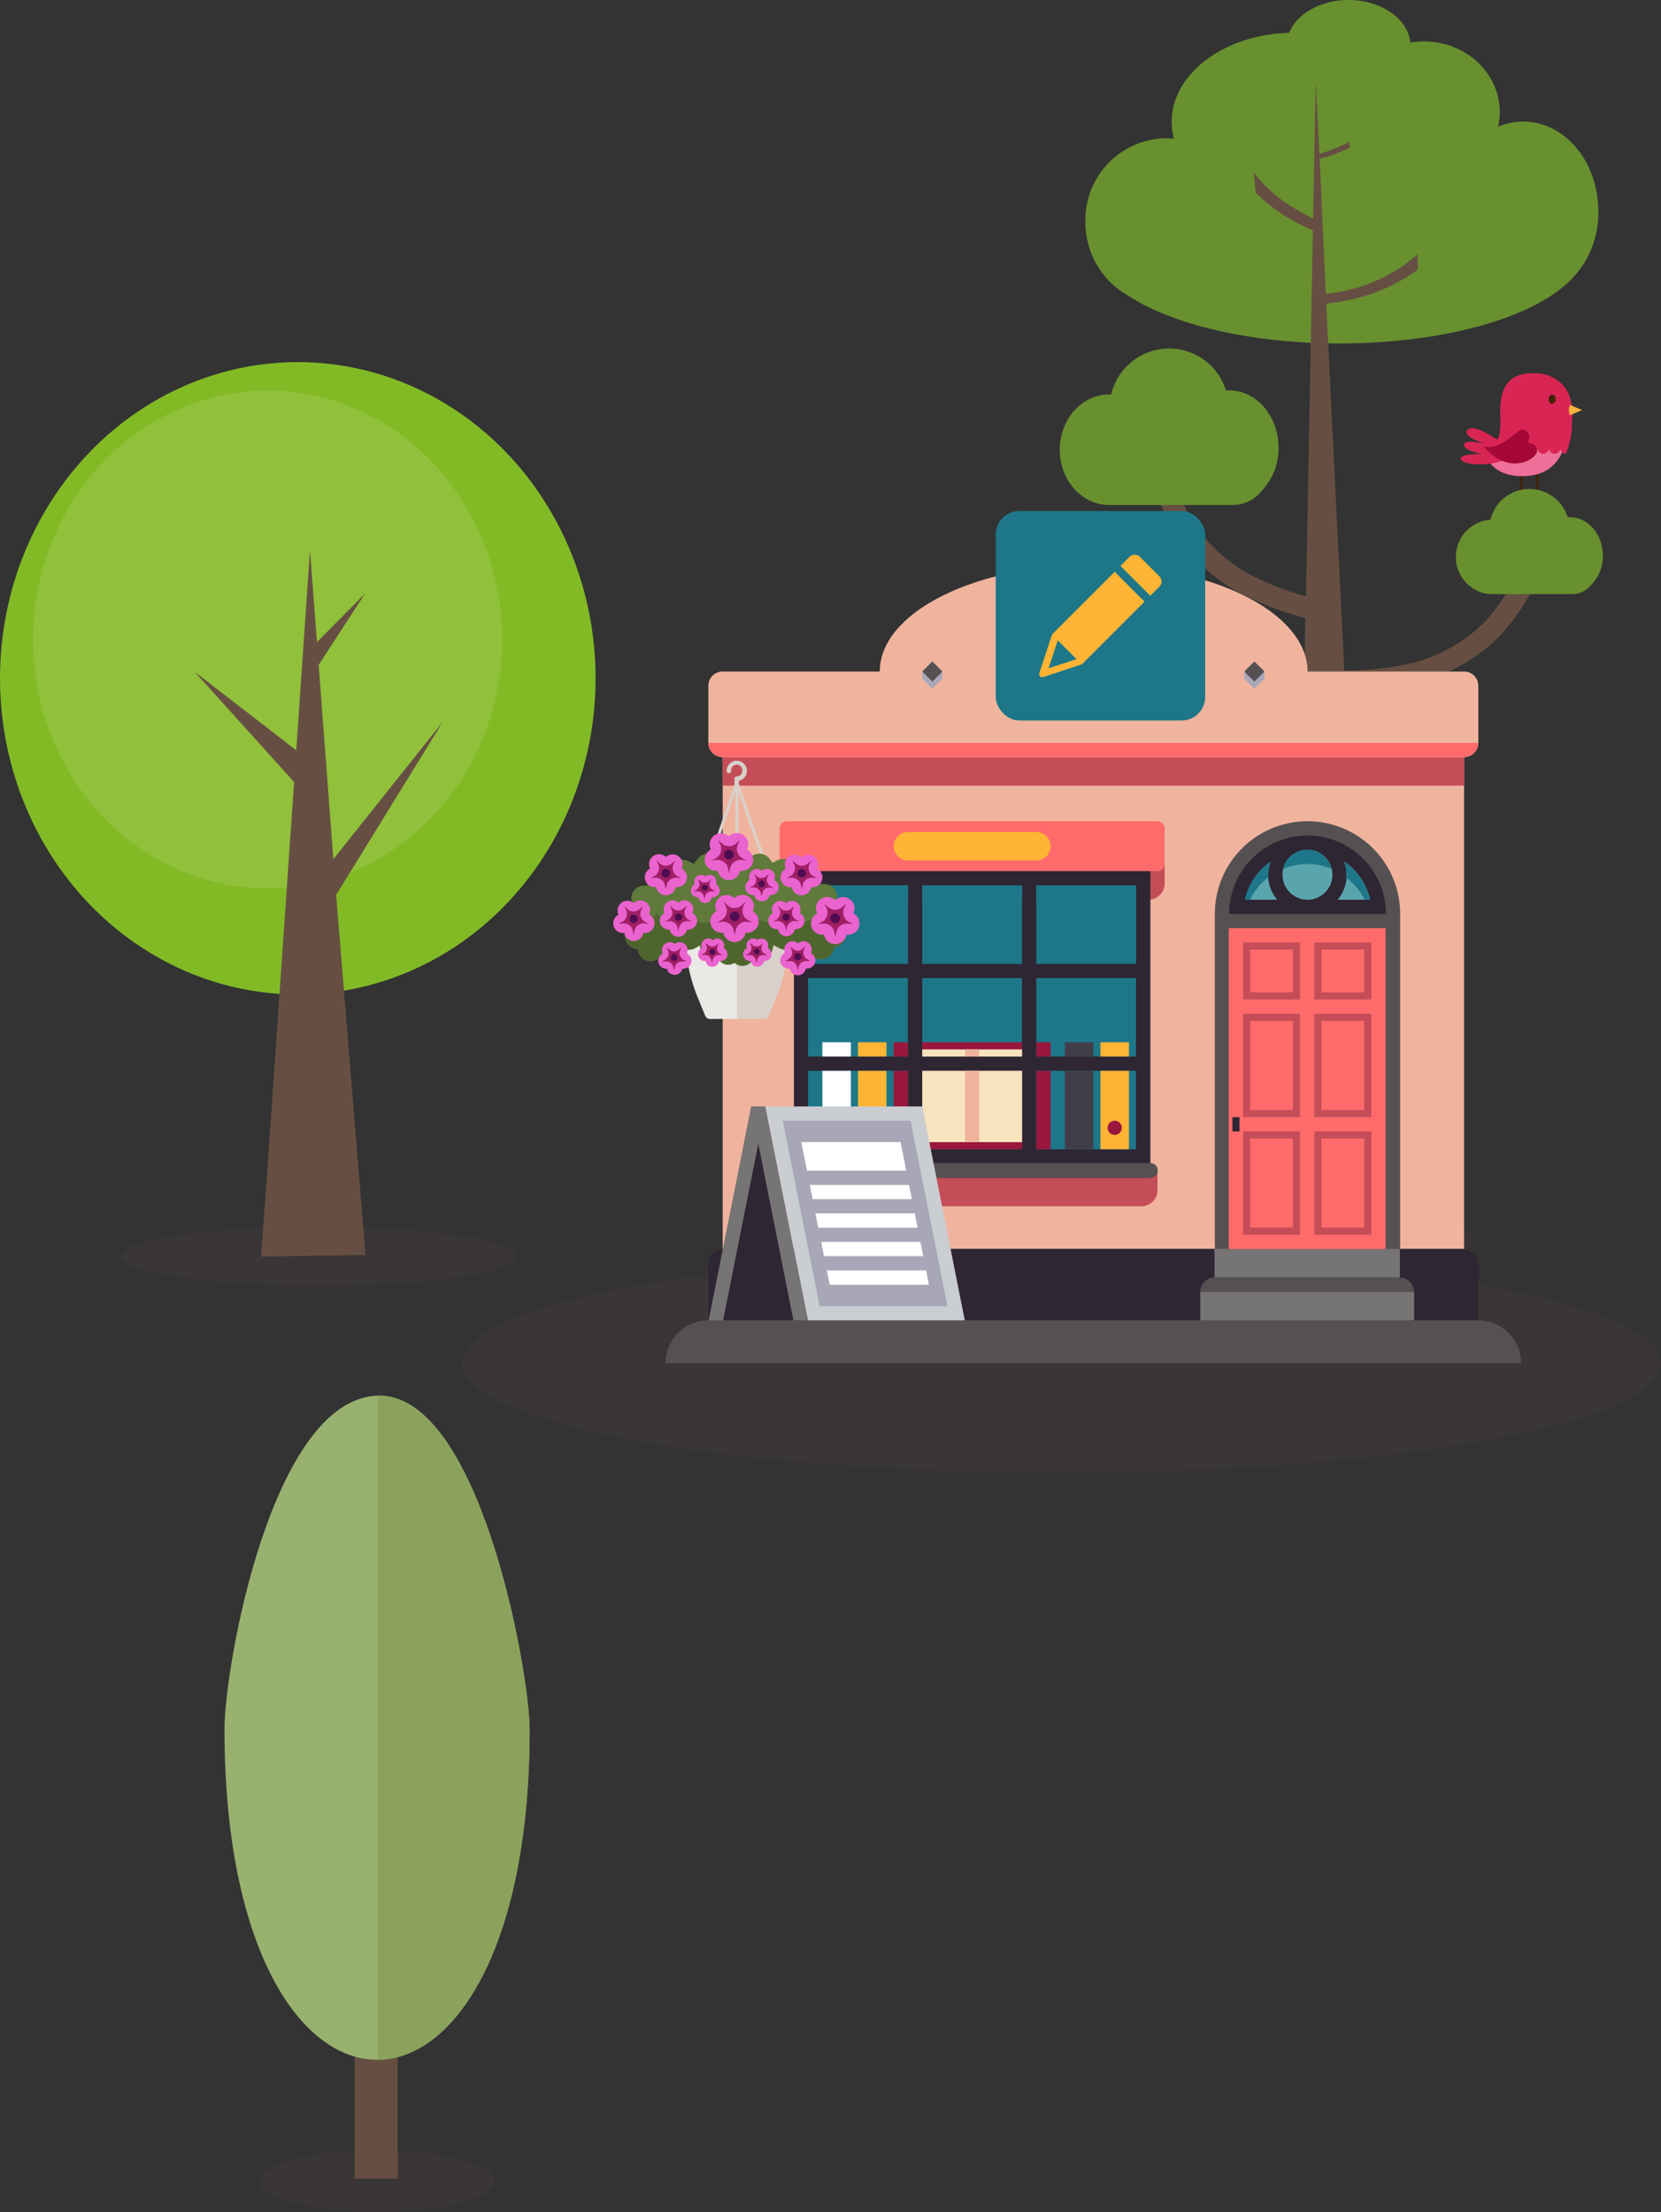<svg xmlns="http://www.w3.org/2000/svg" width="226.12" height="301.14" viewBox="0 0 226.12 301.14"><rect x="0" y="0" width="226.12" height="301.14" fill="#333333" stroke="none"/><path d="M206.92 61.31v6.75a.18.18 0 00.18.18.18.18 0 00.19-.18v-6.75a.18.18 0 00-.19-.18.18.18 0 00-.18.18z" fill="#42210b"/><path d="M206.57 68l.53-.78.54.78a.2.2 0 00.26 0 .21.21 0 000-.27l-.69-1a.2.2 0 00-.16-.09.19.19 0 00-.15.09l-.69 1a.2.2 0 00.05.27.2.2 0 00.31 0zm2.5-6.69v6.75a.18.18 0 00.19.18.19.19 0 00.19-.18v-6.75a.19.19 0 00-.19-.18.18.18 0 00-.19.18z" fill="#42210b"/><path d="M208.73 68l.53-.78.53.78a.2.2 0 00.26 0 .19.19 0 000-.27l-.69-1a.19.19 0 00-.15-.09.22.22 0 00-.16.09l-.68 1a.19.19 0 00.05.27.2.2 0 00.31 0z" fill="#42210b"/><path d="M208 51.3c6.1-.62 5.46 6.17 5.46 6.17s.37 6.65-5.19 7.28-6.27-3.44-6.27-3.44c5.71-1.18-.07-9.39 6-10.01z" fill="#ef7098"/><path d="M214 57.47c0-.28.48-3.29-1.36-5.18a5.08 5.08 0 00-3.79-1.48 7.65 7.65 0 00-.81 0c-3.51.35-3.89 3.22-3.8 5.75.05 1.6 0 2.61-.4 3.26-.59-.3-3.33-2.23-4.08-1.28s2.57 1.94 2.57 1.94-2.86-.78-3 0 1.69 1.14 2.42 1.33c0 0-2.89-.06-2.9.59s1.94 1 4.18.69a5.74 5.74 0 003.32-1.64.76.76 0 00.61.33.79.79 0 011.56 0 .87.87 0 00.78-.66.88.88 0 00.78.66.87.87 0 00.78-.66.88.88 0 00.78.66.87.87 0 00.78-.66c.14.39.39.66.74.66l.08-.18a10.55 10.55 0 00.76-4.13z" fill="#d92554"/><path d="M208 60.25s.63-1.25-.46-1.72-2.62 2.8-5.54 2.26c3.43 4.06 7.18 1.72 7.25.63S208 60.25 208 60.25z" fill="#a50738"/><path d="M213.75 55.12a1.49 1.49 0 000 1.4l1.64-.7z" fill="#fbb03b"/><ellipse cx="211.3" cy="54.34" rx=".49" ry=".62" fill="#42210b"/><ellipse cx="181.25" cy="168.71" rx="19.19" ry="4.47" fill="#554447" opacity=".2"/><path d="M158.61 18.82a11.73 11.73 0 011.2.07 9.24 9.24 0 01-.3-2.3c0-6.55 7.11-11.88 16-12.12 1-2.58 4.27-4.47 8.09-4.47 4.4 0 8.07 2.55 8.4 5.79a11.3 11.3 0 011.86-.15c5.69 0 10.31 4.3 10.31 9.61a9.11 9.11 0 01-.23 2 8.8 8.8 0 013.43-.7c5.64 0 10.21 5.45 10.21 12.17a12.86 12.86 0 01-4.75 10.29c-5.42 4.58-17 7.74-30.45 7.74-12.19 0-22.87-2.6-28.79-6.5a11.47 11.47 0 01-5.83-10.09 11.13 11.13 0 0110.85-11.34z" fill="#69902f" fill-rule="evenodd"/><path d="M176.1 168.66l.67-35.47a27.74 27.74 0 01-4.13-1.93c-.59-.34-1.16-.7-1.72-1.09l.74-3a22.18 22.18 0 002.39 1.61 24.7 24.7 0 002.78 1.36l.41-22a28.94 28.94 0 01-4.41-2c-.59-.34-1.17-.71-1.72-1.1l.73-3a20.51 20.51 0 002.4 1.61 24 24 0 003.06 1.48l.4-21a41.69 41.69 0 01-9.76-3.88 25 25 0 01-4.76-3.73 24 24 0 01-3.67-4.7 29.75 29.75 0 01-3.17-9.17v-.06l1.36-.3 1.39-.37V62a27.78 27.78 0 002.91 8.37 20.84 20.84 0 003.22 4.13 21.73 21.73 0 004.21 3.29 36.51 36.51 0 008.36 3.39l.94-49.81a28.14 28.14 0 01-3.29-1.66 24.94 24.94 0 01-4.5-3.47l-.25-2.77a21.06 21.06 0 001.74 2 21.92 21.92 0 004.27 3.17 21.25 21.25 0 002.06 1.09l.36-18.84.49 10.07a26.1 26.1 0 003-1.14c.35-.16.69-.33 1-.51l.2.76-.3.15a28.64 28.64 0 01-3.85 1.43l.83 18.35a25.89 25.89 0 004.19-.82 21.76 21.76 0 004.91-2.1 21 21 0 003.41-2.49v2.12c-.64.46-1.31.9-2 1.31a24.78 24.78 0 01-5.55 2.38 29.65 29.65 0 01-4.9.93L183 91.26a39.14 39.14 0 009.87-1.16 22.15 22.15 0 004.91-2.1 20.7 20.7 0 004.17-3.17 27.62 27.62 0 004.92-7.39v-.06l1.25.71 1.24.64v.06a29.47 29.47 0 01-5.42 8 23.28 23.28 0 01-4.75 3.61 24.78 24.78 0 01-5.55 2.38 41.93 41.93 0 01-10.5 1.25l1.22 25.28a25.42 25.42 0 003.77-.76 20.84 20.84 0 002.71-1v3.07c-.63.24-1.28.46-1.93.64a28.45 28.45 0 01-4.41.88l2.26 46.51z" fill="#664f42" fill-rule="evenodd"/><path d="M213.41 70.4h.29c2.49 0 4.5 2.34 4.5 5.23a5.63 5.63 0 01-1.53 3.94 3.41 3.41 0 01-2.67 1.3h-11.28a5.08 5.08 0 010-10.1h.19a5.44 5.44 0 0110.5-.36zm-46.48-17.25h.44c3.69 0 6.68 3.49 6.68 7.79a8.39 8.39 0 01-2.27 5.86 5.06 5.06 0 01-4 1.94H151c-3.72 0-6.73-3.37-6.73-7.52s3-7.52 6.73-7.52h.27a8.1 8.1 0 0115.63-.54z" fill="#69902f" fill-rule="evenodd"/><ellipse cx="144.5" cy="185.55" rx="81.61" ry="14.95" fill="#554447" opacity=".2"/><path d="M207.07 185.55H90.61a5.83 5.83 0 015.82-5.82h104.82a5.82 5.82 0 015.82 5.82z" fill="#555152"/><path fill="#f0b49e" d="M98.38 103.06h100.93v66.97H98.38z"/><path d="M98.63 170h100.42a2.2 2.2 0 012.2 2.2v7.51H96.43v-7.51a2.2 2.2 0 012.2-2.2z" fill="#2e2633"/><path fill="#767475" d="M163.4 175.85h29.12v3.88H163.4zm1.94-5.83h25.23v3.88h-25.23z"/><path d="M190.57 173.9h-25.23a1.94 1.94 0 00-1.94 1.95h29.12a2 2 0 00-1.95-1.95z" fill="#555152"/><path fill="#c44d58" d="M98.38 103.06h100.93v3.88H98.38z"/><path d="M199.31 91.41H178c0-8-13-14.56-29.12-14.56s-29.11 6.52-29.11 14.56H98.38a1.94 1.94 0 00-1.95 1.94v7.77a1.94 1.94 0 001.95 1.94h100.93a1.94 1.94 0 001.94-1.94v-7.77a1.94 1.94 0 00-1.94-1.94z" fill="#f0b49e"/><path d="M96.43 101.12a1.94 1.94 0 001.95 1.94h100.93a1.94 1.94 0 001.94-1.94z" fill="#ff6b6b"/><path fill="#a7a7b8" d="M126.92 90.04l-1.37 1.37v.97l1.37 1.37 1.37-1.37v-.97l-1.37-1.37zm45.21 1.37l-1.37-1.37-1.37 1.37v.97l1.37 1.37 1.37-1.37v-.97z"/><path fill="#555152" d="M125.55 91.41l1.373-1.371 1.371 1.372-1.371 1.371zm43.84.001l1.372-1.372 1.372 1.372-1.372 1.372zM178 111.79a12.62 12.62 0 00-12.62 12.62V170h25.23v-45.59A12.61 12.61 0 00178 111.79z"/><path fill="#ff6b6b" d="M167.28 126.35h21.35v43.67h-21.35z"/><path fill="#c44d58" d="M169.22 128.29h7.76v7.76h-7.76zm9.71 0h7.76v7.76h-7.76zm-9.71 9.71h7.76v14.07h-7.76zm9.71 0h7.76v14.07h-7.76zm-9.71 16.01h7.76v14.07h-7.76zm9.71 0h7.76v14.07h-7.76z"/><path fill="#ff6b6b" d="M170.19 129.26h5.82v5.82h-5.82zm9.71 0h5.82v5.82h-5.82zm-9.71 9.71h5.82v12.13h-5.82zm9.71 0h5.82v12.13h-5.82zm-9.71 16.01h5.82v12.13h-5.82zm9.71 0h5.82v12.13h-5.82z"/><path fill="#2e2633" d="M167.77 152.07h.97v1.94h-.97zM178 113.73a10.69 10.69 0 00-10.68 10.68h21.35A10.69 10.69 0 00178 113.73z"/><path d="M178 122.47a3.4 3.4 0 113.39-3.4 3.4 3.4 0 01-3.39 3.4zm5.33-3.4a5.35 5.35 0 01-1.22 3.4h4.41a8.75 8.75 0 00-3.51-5.2 5.13 5.13 0 01.28 1.8zm-10.67 0a5.36 5.36 0 01.32-1.8 8.74 8.74 0 00-3.5 5.2h4.4a5.35 5.35 0 01-1.26-3.4z" fill="#5aa5ad"/><path d="M183.29 119.07a5.13 5.13 0 00-.32-1.8 8.75 8.75 0 013.51 5.2h-.7a8.77 8.77 0 00-2.52-3c.01-.17.03-.28.03-.4zm-10.64.35v-.35a5.36 5.36 0 01.32-1.8 8.74 8.74 0 00-3.5 5.2h.7a8.85 8.85 0 012.48-3.05zm5.31-1.81a8.62 8.62 0 013.29.66 3.38 3.38 0 00-6.58 0 8.55 8.55 0 013.33-.66z" fill="#1d7789"/><path d="M107.11 159.35h50.47V162a2.2 2.2 0 01-2.2 2.2h-46.07a2.2 2.2 0 01-2.2-2.2v-2.65zm-.97-41.74h52.41v2.65a2.2 2.2 0 01-2.2 2.2h-48a2.2 2.2 0 01-2.2-2.2v-2.65h-.01z" fill="#c44d58"/><path fill="#2e2633" d="M108.08 111.79h48.53v48.53h-48.53z"/><path d="M110 156.44v-10.68h13.59v10.68zm29.12 0v-10.68h-13.57v10.68zm15.53 0v-10.68h-13.57v10.68zm-31.06-12.62v-10.68H110v10.68zm15.53 0v-10.68h-13.57v10.68zm15.53 0v-10.68h-13.57v10.68zm-31.04-12.62v-10.67H110v10.67zm15.53 0v-10.67h-13.59v10.67zm15.53 0v-10.67h-13.59v10.67z" fill="#1d7789"/><path fill="#1d7789" d="M110.02 120.53h13.59v1.94h-13.59zm31.06 0h13.59v1.94h-13.59zm-15.53 0h13.59v1.94h-13.59z"/><path d="M156.61 160.32h-48.53a1 1 0 01-1-1 1 1 0 011-1h48.53a1 1 0 011 1 1 1 0 01-1 1z" fill="#555152"/><rect x="106.14" y="111.79" width="52.41" height="6.79" rx=".97" fill="#ff6b6b"/><path d="M141.08 113.25h-17.47a1.94 1.94 0 00-1.94 1.94 1.94 1.94 0 001.94 1.94h17.47a1.94 1.94 0 001.94-1.94 1.94 1.94 0 00-1.94-1.94z" fill="#ffb435"/><path fill="#fff" d="M111.95 145.76h3.88v10.68h-3.88zm0-3.88h3.88v1.94h-3.88z"/><path fill="#ffb435" d="M116.8 145.76h3.88v10.68h-3.88zm0-3.88h3.88v1.94h-3.88z"/><path fill="#413e4a" d="M144.96 145.76h3.88v10.68h-3.88zm0-3.88h3.88v1.94h-3.88z"/><path fill="#ffb435" d="M149.81 145.76h3.88v10.68h-3.88z"/><circle cx="151.75" cy="153.52" r=".97" fill="#99173c"/><path fill="#ffb435" d="M149.81 141.88h3.88v1.94h-3.88z"/><path fill="#99173c" d="M121.67 145.76h1.94v10.68h-1.94zm0-3.88h1.94v1.94h-1.94zm19.41 3.88h1.94v10.68h-1.94zm0-3.88h1.94v1.94h-1.94zm-15.53 3.88h13.59v10.68h-13.59zm0-3.88h13.59v1.94h-13.59z"/><path fill="#f7e4be" d="M125.55 145.76h13.59v9.71h-13.59zm0-2.91h13.59v.97h-13.59z"/><path fill="#f0b49e" d="M131.37 145.76h1.94v9.71h-1.94zm0-2.91h1.94v.97h-1.94z"/><path fill="#767475" d="M104.2 150.61h-1.94l-5.79 29.12h13.52l-5.79-29.12z"/><path fill="#2e2633" d="M98.44 179.73l4.79-24.05 4.78 24.05h-9.57z"/><path fill="#cacdd1" d="M125.55 150.61l5.79 29.12h-21.35l-5.79-29.12h21.35z"/><path fill="#a7a7b8" d="M111.58 177.79l-5.02-25.24h17.4l5.02 25.24h-17.4z"/><path d="M122.6 155.46l.77 3.89h-13.51l-.78-3.89zm3.86 19.42l-.39-1.95h-13.51l.39 1.95zm-2.32-11.65l-.39-1.94h-13.51l.39 1.94zm1.54 7.76l-.38-1.94h-13.51l.38 1.94zm-.77-3.88l-.38-1.94H111l.39 1.94z" fill="#fff"/><path d="M93.3 128.36a23.39 23.39 0 00.79 4.78 21.94 21.94 0 00.93 2.73l.26.63.63 1.55c.13.3.27.6.64.65a4 4 0 00.69 0h3.08v-10.34z" fill="#eae8e5"/><path d="M100.32 128.36v10.35H104a.7.7 0 00.65-.44l.72-1.77.26-.63a24 24 0 001.4-4.78 24.81 24.81 0 00.33-2.73zm-6.83-1.65l-.39-.14 7.22-20.62 7.22 20.62-.39.14-6.83-19.52-6.83 19.52z" fill="#d8d1ca"/><path fill="#d8d1ca" d="M100.12 106.57h.41v21.79h-.41z"/><path d="M100.29 107.5a.3.3 0 01-.3-.31V106a.3.3 0 01.3-.31.75.75 0 00.76-.75.76.76 0 10-1.51 0 .31.31 0 01-.62 0 1.38 1.38 0 111.68 1.34v.89a.31.31 0 01-.31.33zm8.55 20.82a1.79 1.79 0 00-1.78-1.79h-6.74v2h8.52z" fill="#d8d1ca"/><path d="M93.59 126.53a1.79 1.79 0 00-1.79 1.79v.19h8.52v-2z" fill="#eae8e5"/><path d="M114.86 125.81l-.24.3.17.34a1.7 1.7 0 01-1.05 2.39l-.37.11v.1a1.71 1.71 0 01-2.38 1.39.61.61 0 01-1-.61v-.15l-.28.07a1.11 1.11 0 01-1.39-1.18v-.3l-.45.52a1.41 1.41 0 01-1.72.32l-1-.52-.19.81a1.41 1.41 0 01-1.75 1l-.77-.22-.12.35a1.41 1.41 0 01-2.15.69l-.26-.19a1.4 1.4 0 01-2.21-.78v-.06l-.58.17a1.41 1.41 0 01-1.77-1.11l-.1-.62-.81.47a1.4 1.4 0 01-1.78-.3l-.42-.49v.3a1.12 1.12 0 01-1.24 1.18l-.27-.08v.15a.61.61 0 01-1 .59l-.37.19a1.7 1.7 0 01-2.42-1l-.12-.43-.45-.11a1.7 1.7 0 01-1.12-2.37l.2-.42-.34-.46a1.69 1.69 0 01.54-2.5l.42-.24-.09-.54a1.69 1.69 0 011.57-2h.56l.13-.65a1.68 1.68 0 012.06-1.32l.66.16.43-.83a1.71 1.71 0 012.21-.75l.85.39.62-.75a1.7 1.7 0 012.28-.33l.81.55.69-.63a1.7 1.7 0 012.33 0l.59.58.58-.45a1.71 1.71 0 012.38.33l.44.58.62-.33a1.7 1.7 0 012.31.74l.32.62.87-.21a1.7 1.7 0 012 1.21l.24.86h.8a1.7 1.7 0 011.59 1.84l-.07.79.44.23a1.7 1.7 0 01.57 2.61z" fill="#5f7a3b"/><path d="M85.45 126.27l-.2.42a1.7 1.7 0 001.12 2.37l.45.11.12.43a1.7 1.7 0 002.42 1l.37-.19a.61.61 0 001-.59v-.15l.27.08a1.12 1.12 0 001.41-1.16v-.3l.42.49a1.4 1.4 0 001.78.3l.81-.47.1.62a1.41 1.41 0 001.77 1.11l.58-.17v.06a1.4 1.4 0 002.21.78l.26.19a1.41 1.41 0 002.15-.69l.12-.35.77.22a1.41 1.41 0 001.75-1l.19-.81 1 .52a1.41 1.41 0 001.72-.32l.45-.52v.3a1.11 1.11 0 001.39 1.18l.28-.07v.15a.61.61 0 001 .61 1.71 1.71 0 002.38-1.39V129l.37-.11a1.7 1.7 0 001.05-2.39l-.17-.34.24-.3a1.71 1.71 0 00.35-1.29 2.52 2.52 0 01-4.16-.29 2.52 2.52 0 01-4.36 0 2.5 2.5 0 01-4.35 0 2.51 2.51 0 01-4.36 0 2.44 2.44 0 01-4.34 0h-.06a2.47 2.47 0 01-4.32 0 2.5 2.5 0 01-4.34 0 .56.56 0 01-.1.15 1.7 1.7 0 00.29 1.42z" fill="#4e662e"/><path d="M90.64 116.65l.18-.12a1.35 1.35 0 012.06 1.47l-.06.21.17.13a1.35 1.35 0 01-.78 2.42H92l-.07.2a1.35 1.35 0 01-2.55 0l-.07-.2h-.22a1.35 1.35 0 01-.78-2.42l.17-.13-.06-.21a1.35 1.35 0 012.06-1.49z" fill="#ea63ce"/><path d="M89.36 117.11l.42.39a1.28 1.28 0 001.73 0l.42-.39-.24.52a1.29 1.29 0 00.53 1.65l.51.28-.57-.07a1.28 1.28 0 00-1.4 1l-.12.56-.11-.56a1.28 1.28 0 00-1.4-1l-.57.07.5-.28a1.28 1.28 0 00.54-1.65z" fill="#9e1f63"/><path d="M91.22 118.86a.58.58 0 01-.58.58.58.58 0 010-1.16.58.58 0 01.58.58z" fill="#4f0d51"/><path d="M109.15 116.67l.18-.12a1.33 1.33 0 012 1.48l-.06.21.17.13a1.34 1.34 0 01-.78 2.4h-.22l-.07.2a1.33 1.33 0 01-2.52 0l-.07-.2h-.22a1.34 1.34 0 01-.78-2.4l.17-.13-.06-.21a1.33 1.33 0 012-1.48z" fill="#ea63ce"/><path d="M107.87 117.13l.42.38a1.26 1.26 0 001.72 0l.42-.38-.24.51a1.27 1.27 0 00.53 1.64l.5.27-.57-.06a1.26 1.26 0 00-1.39 1l-.11.56-.11-.56a1.26 1.26 0 00-1.39-1l-.57.06.5-.27a1.27 1.27 0 00.53-1.64z" fill="#9e1f63"/><path d="M109.72 118.86a.57.57 0 11-.57-.57.56.56 0 01.57.57z" fill="#4f0d51"/><path d="M100 122.24l.2-.14a1.53 1.53 0 012.35 1.7l-.07.24.2.15a1.54 1.54 0 01-.9 2.77h-.25l-.08.24a1.54 1.54 0 01-2.91 0l-.08-.24h-.25a1.54 1.54 0 01-.9-2.77l.2-.15-.07-.24a1.54 1.54 0 012.35-1.7z" fill="#ea63ce"/><path d="M98.53 122.76l.48.45a1.47 1.47 0 002 0l.48-.45-.28.6a1.47 1.47 0 00.61 1.88l.58.32-.65-.08a1.45 1.45 0 00-1.6 1.16l-.13.65-.13-.65a1.46 1.46 0 00-1.6-1.16l-.65.08.57-.32a1.46 1.46 0 00.61-1.88z" fill="#9e1f63"/><path d="M100.66 124.76a.66.66 0 11-.66-.67.67.67 0 01.66.67z" fill="#4f0d51"/><path d="M86.27 122.91l.18-.12a1.32 1.32 0 012 1.47l-.06.2.17.13a1.33 1.33 0 01-.76 2.41h-.21l-.07.2a1.32 1.32 0 01-2.5 0L85 127h-.21a1.32 1.32 0 01-.77-2.38l.17-.13-.07-.2a1.33 1.33 0 012-1.47z" fill="#ea63ce"/><path d="M85 123.36l.41.38a1.26 1.26 0 001.7 0l.42-.38-.24.51a1.26 1.26 0 00.52 1.62l.5.27-.56-.06a1.25 1.25 0 00-1.38 1l-.11.56-.11-.56a1.24 1.24 0 00-1.37-1l-.57.06.5-.27a1.25 1.25 0 00.52-1.62z" fill="#9e1f63"/><circle cx="86.27" cy="125.07" r=".57" fill="#4f0d51"/><path d="M113.7 122.52l.21-.14a1.54 1.54 0 012.35 1.7l-.07.24.2.15a1.54 1.54 0 01-.9 2.77h-.25l-.08.24a1.54 1.54 0 01-2.91 0l-.08-.24h-.25a1.54 1.54 0 01-.9-2.77l.2-.15-.07-.24a1.53 1.53 0 012.35-1.7z" fill="#ea63ce"/><path d="M112.23 123l.48.44a1.45 1.45 0 002 0l.48-.44-.27.6a1.46 1.46 0 00.61 1.88l.57.32-.65-.08a1.46 1.46 0 00-1.6 1.16l-.13.65-.13-.65a1.46 1.46 0 00-1.6-1.16l-.65.08.58-.32a1.47 1.47 0 00.61-1.88z" fill="#9e1f63"/><path d="M114.36 125a.66.66 0 01-1.32 0 .66.66 0 111.32 0z" fill="#4f0d51"/><path d="M99.23 113.82l.2-.14a1.54 1.54 0 012.36 1.71l-.08.24.2.15a1.53 1.53 0 01-.9 2.76h-.24l-.09.23a1.53 1.53 0 01-2.9 0l-.09-.23h-.24a1.53 1.53 0 01-.9-2.76l.2-.15-.08-.24a1.54 1.54 0 012.33-1.71z" fill="#ea63ce"/><path d="M97.76 114.34l.48.45a1.47 1.47 0 002 0l.48-.45-.27.6a1.45 1.45 0 00.61 1.88l.57.32-.65-.08a1.46 1.46 0 00-1.6 1.17l-.13.64-.13-.64a1.46 1.46 0 00-1.6-1.17l-.65.08.57-.32a1.45 1.45 0 00.61-1.88z" fill="#9e1f63"/><path d="M99.89 116.34a.66.66 0 11-.66-.66.65.65 0 01.66.66z" fill="#4f0d51"/><path d="M103.67 118.57l.14-.1a1.06 1.06 0 011.63 1.18v.17l.14.1a1.07 1.07 0 01-.62 1.92h-.17l-.06.16a1.07 1.07 0 01-2 0l-.06-.16h-.17a1.07 1.07 0 01-.62-1.92l.13-.1v-.17a1.07 1.07 0 011.64-1.18z" fill="#ea63ce"/><path d="M102.65 118.93l.33.31a1 1 0 001.38 0l.33-.31-.19.41a1 1 0 00.42 1.31l.4.22-.45-.05a1 1 0 00-1.11.8l-.09.45-.09-.45a1 1 0 00-1.11-.8l-.45.05.39-.22a1 1 0 00.43-1.31z" fill="#9e1f63"/><circle cx="103.67" cy="120.32" r=".46" fill="#4f0d51"/><path d="M95.94 119.33l.12-.08a.93.93 0 011.43 1v.14l.12.09a.93.93 0 01-.54 1.67h-.15l-.05.14a.93.93 0 01-1.76 0v-.14h-.15a.93.93 0 01-.54-1.67l.12-.09v-.14a.93.93 0 011.42-1z" fill="#ea63ce"/><path d="M95.05 119.65l.29.27a.89.89 0 001.2 0l.29-.27-.17.36a.88.88 0 00.37 1.13l.35.2h-.4a.88.88 0 00-1 .7l-.08.39-.08-.39a.88.88 0 00-1-.7h-.4l.35-.2a.88.88 0 00.37-1.13z" fill="#9e1f63"/><circle cx="95.94" cy="120.85" r=".4" fill="#4f0d51"/><path d="M92.35 122.88l.16-.11a1.19 1.19 0 011.82 1.32l-.06.19.16.11a1.19 1.19 0 01-.7 2.14h-.19l-.07.18a1.19 1.19 0 01-2.25 0l-.06-.18H91a1.19 1.19 0 01-.7-2.14l.16-.11-.06-.19a1.19 1.19 0 011.82-1.32z" fill="#ea63ce"/><path d="M91.21 123.28l.37.35a1.13 1.13 0 001.53 0l.38-.35-.22.47a1.13 1.13 0 00.48 1.45l.44.25-.5-.06a1.12 1.12 0 00-1.24.9l-.1.5-.1-.5a1.13 1.13 0 00-1.24-.9l-.5.06.44-.25a1.12 1.12 0 00.47-1.45z" fill="#9e1f63"/><path d="M92.86 124.83a.51.51 0 11-.51-.51.51.51 0 01.51.51z" fill="#4f0d51"/><path d="M97 128l.13-.09a.93.93 0 011.42 1v.15l.12.09a.93.93 0 01-.54 1.67h-.23l-.05.15a.93.93 0 01-1.76 0v-.15h-.15a.93.93 0 01-.54-1.67l.12-.09v-.15a.93.93 0 011.42-1z" fill="#ea63ce"/><path d="M96.08 128.35l.3.27a.88.88 0 001.19 0l.29-.27-.16.36a.87.87 0 00.36 1.14l.35.19L98 130a.88.88 0 00-1 .7l-.08.39-.08-.39a.86.86 0 00-1-.7h-.4l.35-.19a.89.89 0 00.37-1.14z" fill="#9e1f63"/><path d="M97.37 129.56a.4.4 0 11-.4-.4.4.4 0 01.4.4z" fill="#4f0d51"/><path d="M91.77 128.55l.14-.1a1.08 1.08 0 011.65 1.2v.17l.14.1a1.08 1.08 0 01-.63 1.94h-.17l-.06.17a1.08 1.08 0 01-2 0v-.17h-.18a1.08 1.08 0 01-.63-1.94l.14-.1v-.17a1.08 1.08 0 011.65-1.2z" fill="#ea63ce"/><path d="M90.74 128.92l.34.31a1 1 0 001.38 0l.34-.31-.19.42a1 1 0 00.43 1.31l.4.23h-.46a1 1 0 00-1.12.81l-.09.45-.09-.45a1 1 0 00-1.12-.81h-.46l.41-.23a1 1 0 00.42-1.31z" fill="#9e1f63"/><circle cx="91.77" cy="130.32" r=".46" fill="#4f0d51"/><path d="M107 122.94l.16-.1a1.15 1.15 0 011.76 1.28v.18l.15.11a1.16 1.16 0 01-.68 2.08h-.18l-.06.18a1.16 1.16 0 01-2.19 0l-.06-.18h-.19a1.16 1.16 0 01-.67-2.08l.15-.11-.06-.18a1.16 1.16 0 011.77-1.28z" fill="#ea63ce"/><path d="M105.92 123.33l.36.34a1.1 1.1 0 001.49 0l.36-.34-.21.45a1.1 1.1 0 00.46 1.42l.43.24-.49-.06a1.09 1.09 0 00-1.2.87l-.1.49-.09-.49a1.09 1.09 0 00-1.2-.87l-.49.06.43-.24a1.12 1.12 0 00.46-1.42z" fill="#9e1f63"/><circle cx="107.02" cy="124.84" r=".5" fill="#4f0d51"/><path d="M108.61 128.43l.15-.11a1.12 1.12 0 011.7 1.24l-.06.17.15.11a1.11 1.11 0 01-.65 2h-.18l-.06.17a1.11 1.11 0 01-2.1 0l-.06-.17h-.18a1.11 1.11 0 01-.65-2l.14-.11v-.17a1.12 1.12 0 011.7-1.24z" fill="#ea63ce"/><path d="M107.55 128.8l.35.32a1 1 0 001.42 0l.35-.32-.2.43a1.06 1.06 0 00.44 1.36l.42.23h-.47a1.05 1.05 0 00-1.16.84l-.09.46-.09-.46a1.05 1.05 0 00-1.16-.84h-.47l.41-.23a1.07 1.07 0 00.45-1.36z" fill="#9e1f63"/><circle cx="108.61" cy="130.24" r=".48" fill="#4f0d51"/><path d="M103 128l.13-.09a.93.93 0 011.42 1v.15l.12.09a.93.93 0 01-.54 1.67h-.15v.14a.93.93 0 01-1.76 0v-.14h-.15a.93.93 0 01-.54-1.67l.12-.09v-.15a.93.93 0 011.42-1z" fill="#ea63ce"/><path d="M102.12 128.33l.29.27a.89.89 0 001.2 0l.29-.27-.17.36a.89.89 0 00.37 1.14l.35.19h-.39a.88.88 0 00-1 .7l-.08.39-.08-.39a.87.87 0 00-1-.7h-.4l.35-.19a.89.89 0 00.37-1.14z" fill="#9e1f63"/><path d="M103.41 129.54a.4.4 0 11-.4-.4.4.4 0 01.4.4z" fill="#4f0d51"/><rect x="135.55" y="69.56" width="28.52" height="28.52" rx="3.22" fill="#1d7789"/><path d="M142 92.17l5.29-1.75 8.52-8.52-4.06-4.07-8.53 8.53-1.74 5.29a.41.41 0 00.1.42.43.43 0 00.42.1zm2-5l2.55 2.55-3.8 1.25zm11.178-11.37l2.651 2.652a1 1 0 010 1.414l-1.23 1.23-4.066-4.065 1.238-1.238a1 1 0 011.414 0z" fill="#ffb435"/><ellipse cx="43.38" cy="171.02" rx="26.97" ry="4.01" fill="#554447" opacity=".2"/><ellipse cx="40.54" cy="92.33" rx="40.54" ry="43.04" fill="#82ba26"/><ellipse cx="36.43" cy="87.05" rx="31.93" ry="33.89" fill="#91c03b"/><path d="M35.53 171.05c.17-1.69 2.63-37.22 4.51-64.6l-13.54-15 13.83 10.68c1.06-15.37 1.87-27.21 1.87-27.21l.95 12.48 6.55-6.61-6.32 9.72 2 26.44 14.88-18.67-14.5 23.54 4 49z" fill="#664f42" fill-rule="evenodd"/><ellipse cx="51.33" cy="296.9" rx="15.99" ry="4.23" fill="#554447" opacity=".2"/><path fill="#664f42" d="M48.29 276.3h5.84v20.26h-5.84z"/><path d="M30.56 235.38c0-8.48 6.38-44.78 20.76-45.4 13.92-.57 20.78 37.61 20.78 45.4 0 60-41.54 60-41.54 0z" fill="#98b16f" fill-rule="evenodd"/><path d="M51.42 190c13.86-.39 20.68 37.63 20.68 45.4 0 29.91-10.33 44.91-20.68 45z" fill="#8aa25b" fill-rule="evenodd"/></svg>